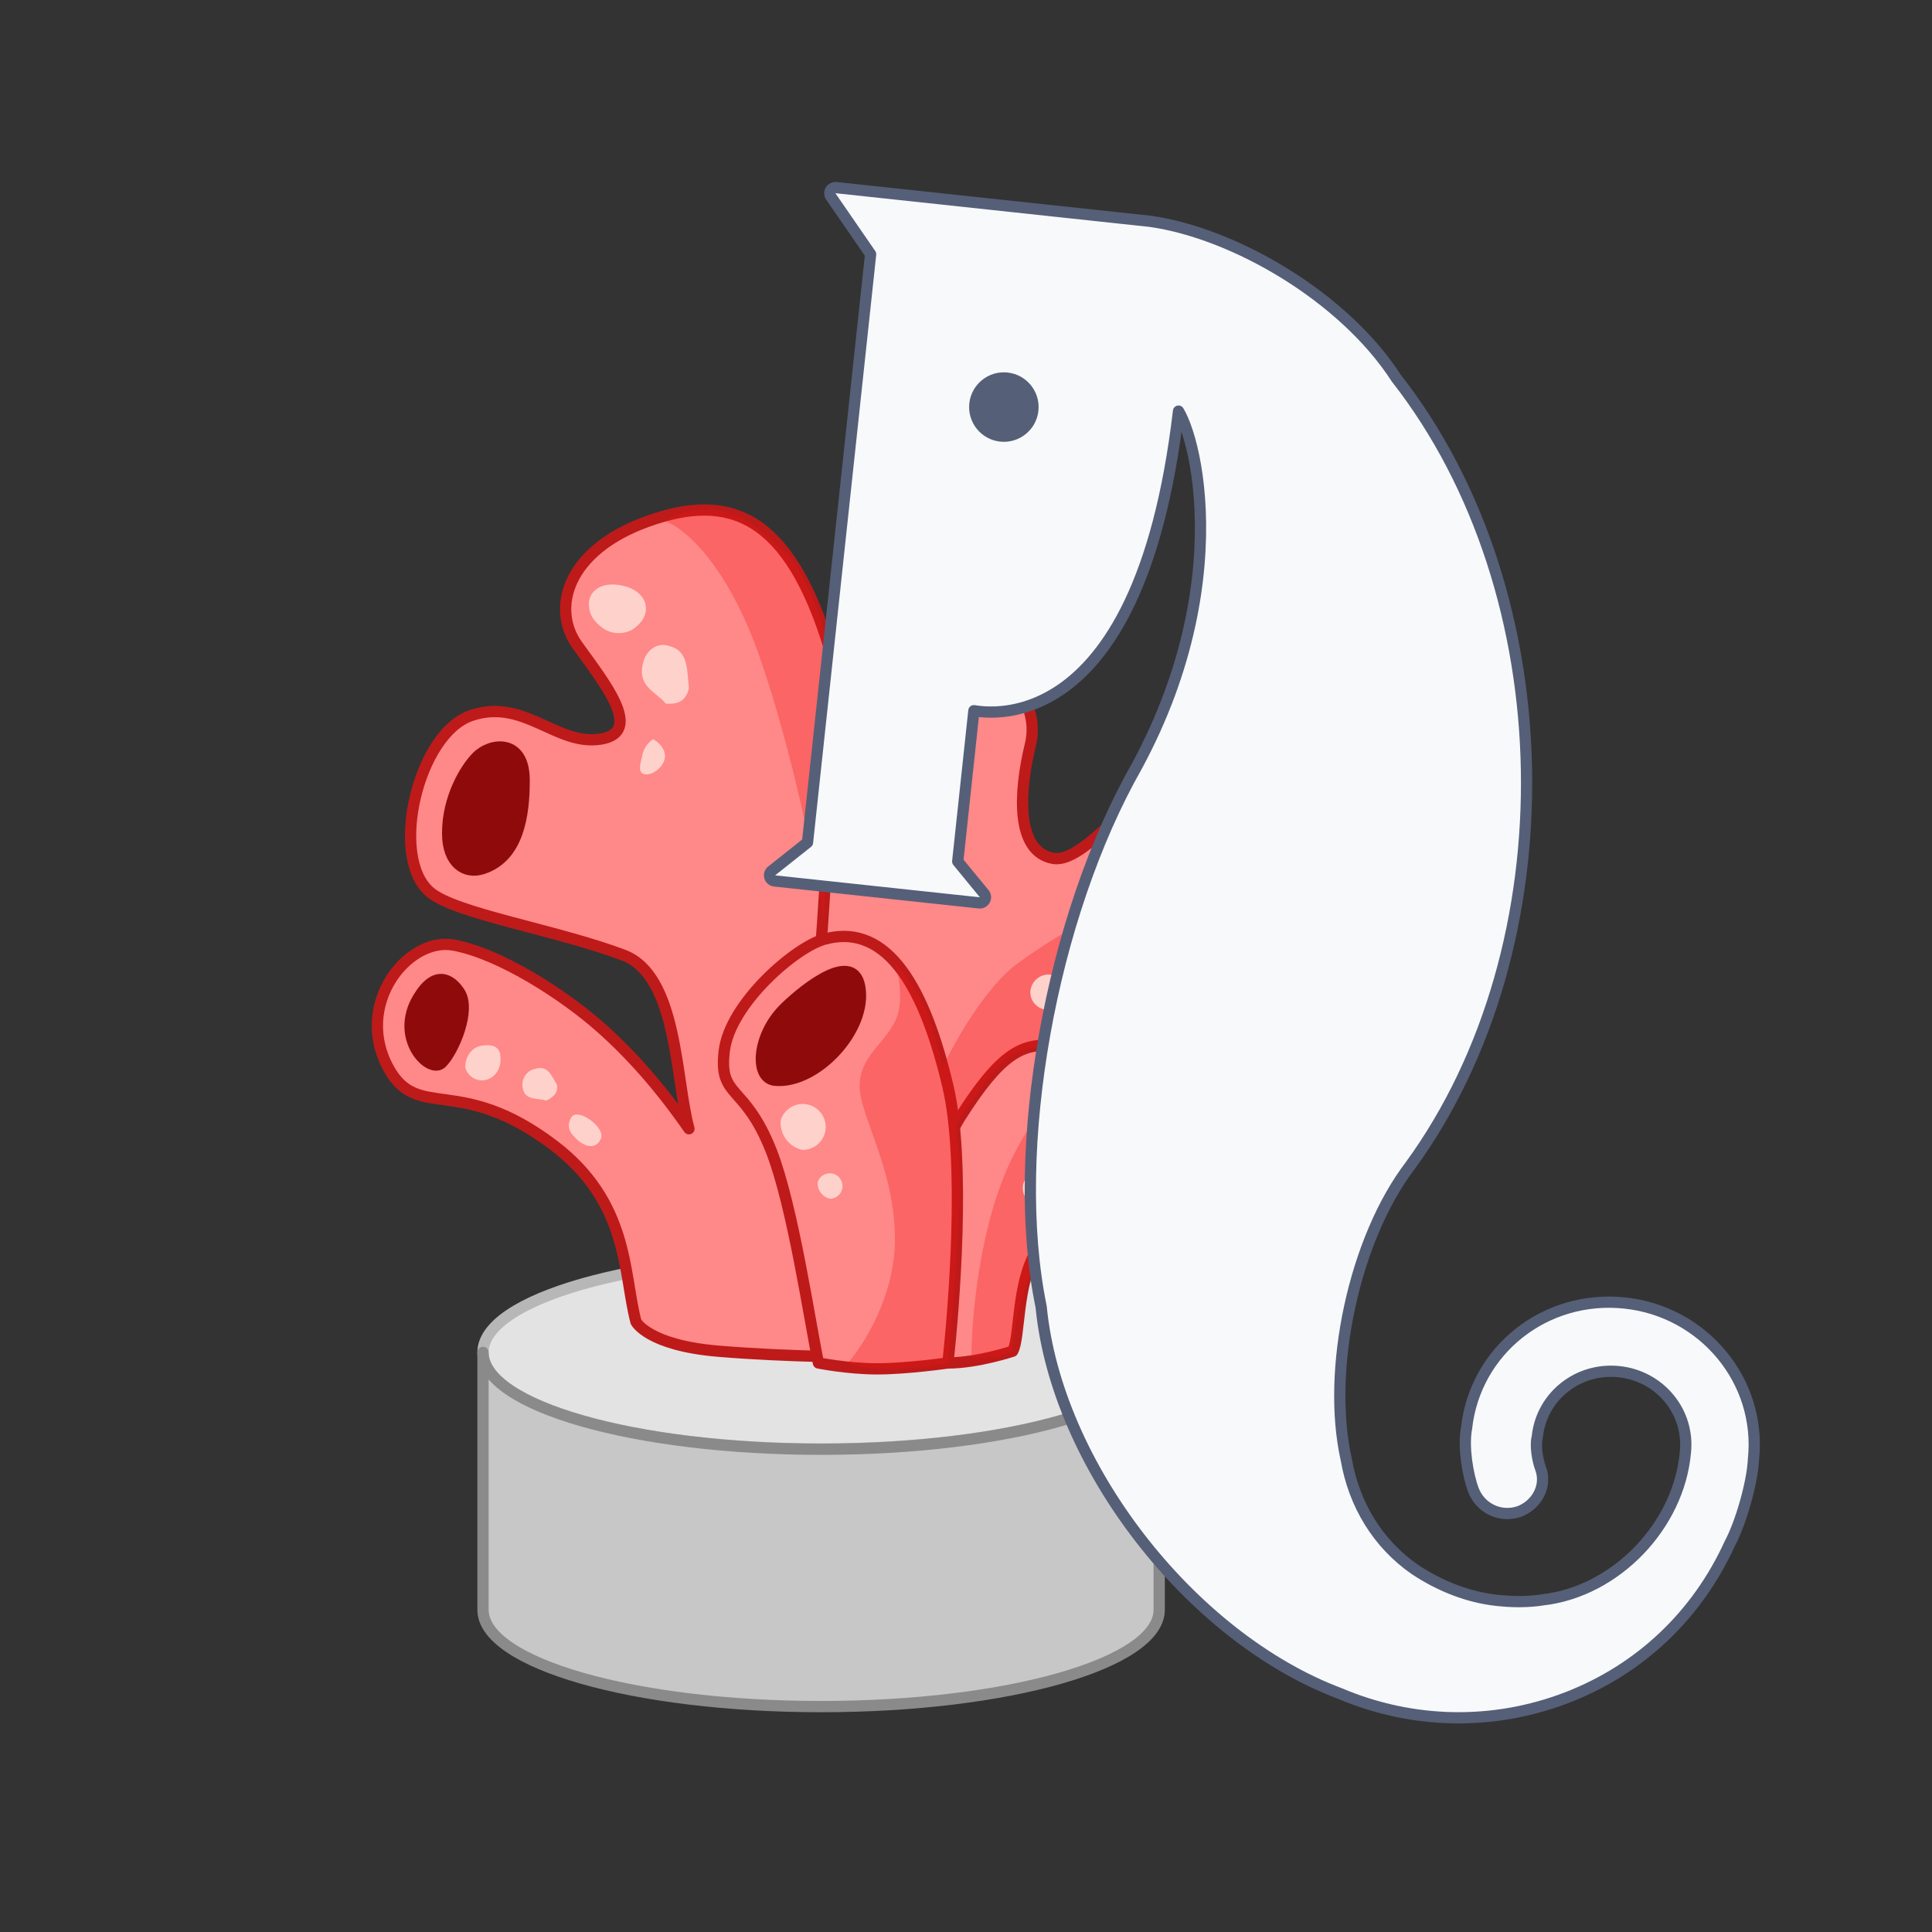 <?xml version="1.0" encoding="UTF-8"?>
<svg xmlns="http://www.w3.org/2000/svg" width="60" height="60" viewBox="0 0 60 60" fill="none">
  <rect x="0" y="0" width="60" height="60" fill="#333333" stroke="none"/>
  <path d="M25.5 45C19.701 45 15 43.657 15 42C15 40.343 19.701 39 25.5 39C31.299 39 36 40.343 36 42C36 43.657 31.299 45 25.5 45Z" fill="#E3E3E3" stroke="#B7B7B7" stroke-width="0.35" stroke-linecap="round" stroke-linejoin="round"></path>
  <path d="M15 42C15 43.661 19.701 45.007 25.5 45.007C31.299 45.007 36 43.661 36 42V49.993C36 51.654 31.299 53 25.5 53C19.701 53 15 51.654 15 49.993V42Z" fill="#C7C7C7" stroke="#8A8A8A" stroke-width="0.35" stroke-linecap="round" stroke-linejoin="round"></path>
  <path d="M17.192 35.565C19.555 37.356 19.355 39.569 19.751 41.049C19.751 41.049 20.116 41.78 22.31 41.963C24.503 42.146 26.88 42.146 26.88 42.146C26.835 41.764 27.188 39.43 27.062 36.662C26.905 33.202 27.608 30.288 27.245 27.157C26.882 24.026 26.311 21.968 25.783 20.211C24.503 15.953 22.635 15.287 20.116 16.19C17.597 17.092 17.121 18.901 17.923 20.028C18.725 21.155 20.032 22.732 18.654 22.953C17.276 23.174 16.276 21.665 14.633 22.222C12.989 22.778 12.073 26.608 13.353 27.705C14.138 28.378 17.258 28.869 19.363 29.662C21.048 30.296 20.976 33.537 21.396 35.054C20.482 33.737 19.579 32.73 18.654 31.909C17.498 30.884 15.518 29.611 14.084 29.35C12.651 29.09 10.976 31.212 12.074 33.189C12.988 34.834 14.266 33.348 17.192 35.565Z" fill="#FF8888" stroke="#BE1A1A" stroke-width="0.35" stroke-linecap="round" stroke-linejoin="round"></path>
  <path d="M33.744 31.604C30.987 33.081 28.757 38.734 27.795 41.373L25.795 41.373C25.952 39.182 24.924 33.012 25.234 31.604C25.622 29.844 25.6 24.963 26.148 22.968C26.856 20.394 27.89 20.353 29.439 20.394C30.987 20.434 32.359 21.646 31.998 23.136C31.636 24.626 31.547 26.436 32.696 26.656C33.846 26.876 35.792 23.608 37.116 24.049C39.309 24.781 39.806 27.508 39.309 28.985C38.813 30.462 37.19 29.758 33.744 31.604Z" fill="#FF8888" stroke="#BE1A1A" stroke-width="0.35" stroke-linecap="round" stroke-linejoin="round"></path>
  <path d="M29.808 34.712C28.683 36.49 28.546 40.328 28.159 41.963C28.159 41.963 28.525 42.328 29.439 42.328C30.353 42.328 31.449 41.963 31.449 41.963C31.681 41.562 31.567 39.885 32.18 38.855C32.947 37.569 33.322 36.899 34.739 35.565C36.156 34.231 33.367 32.539 32.722 32.478C31.745 32.385 31.073 32.712 29.808 34.712Z" fill="#FF8888" stroke="#BE1A1A" stroke-width="0.35" stroke-linecap="round" stroke-linejoin="round"></path>
  <path d="M29.439 33.737C29.995 36.098 29.626 40.615 29.439 42.328C29.439 42.328 28.159 42.511 27.245 42.511C26.331 42.511 25.417 42.328 25.417 42.328C25.154 41.076 24.62 37.443 23.955 35.748C23.123 33.63 22.316 34.119 22.492 32.641C22.669 31.162 24.699 29.413 25.6 29.168C27.61 28.619 28.742 30.787 29.439 33.737Z" fill="#FF8888" stroke="#BE1A1A" stroke-width="0.35" stroke-linecap="round" stroke-linejoin="round"></path>
  <path d="M37.664 28.985C38.01 28.976 38.483 28.052 38.212 27.058C37.843 25.702 37.257 25.146 36.567 25.146C36.197 25.146 35.831 25.943 36.202 27.058C36.671 28.47 37.399 28.992 37.664 28.985Z" fill="#ED5353" stroke="#8F0B0B" stroke-width="0.35"></path>
  <g opacity="0.3">
    <path d="M23.589 20.394C22.565 17.469 21.213 16.372 20.664 16.19C20.786 16.068 21.213 15.824 21.944 15.824C22.858 15.824 23.589 16.372 24.503 17.286C25.234 18.017 26.026 20.881 26.331 22.222C26.331 22.343 26.258 22.806 25.965 23.684C25.673 24.561 25.6 27.34 25.6 28.619C25.356 27.096 24.613 23.318 23.589 20.394Z" fill="#F01515"></path>
    <path d="M37.664 30.081C37.115 29.899 35.909 29.35 35.47 28.619C34.922 27.705 32.911 28.985 31.632 29.899C30.633 30.612 29.67 32.311 29.284 33.129C29.118 32.502 28.96 32.007 28.89 31.727C28.744 31.142 28.098 30.264 27.793 29.899C27.915 30.264 28.086 31.142 27.793 31.727C27.428 32.458 26.697 32.823 26.697 33.737C26.697 34.651 27.793 36.296 27.793 38.49C27.793 40.245 26.818 41.78 26.331 42.328C26.453 42.389 26.879 42.511 27.61 42.511C28.342 42.511 29.134 42.389 29.438 42.328C29.543 41.232 29.763 38.599 29.804 36.845C29.819 36.198 29.762 35.551 29.669 34.941C29.995 34.425 30.666 33.423 31.083 33.006C31.522 32.568 32.363 32.458 32.728 32.458C32.85 32.214 33.423 31.617 34.739 31.178C36.055 30.74 37.237 30.264 37.664 30.081Z" fill="#F01515"></path>
    <path d="M31.449 35.931C32.728 33.372 33.825 33.372 34.374 33.554L34.922 34.103C35.214 34.395 35.166 34.956 35.105 35.2C34.8 35.504 34.045 36.296 33.46 37.028C32.728 37.941 32.546 38.307 31.997 39.587C31.559 40.61 31.449 41.597 31.449 41.963L30.901 42.146H30.169C30.169 40.927 30.425 37.978 31.449 35.931Z" fill="#F01515"></path>
  </g>
  <path d="M24.07 33.548C23.436 33.488 23.503 32.205 24.32 31.361C24.714 30.954 26.463 29.409 26.697 30.63C26.951 31.956 25.341 33.669 24.07 33.548Z" fill="#8F0B0B" stroke="#8F0B0B" stroke-width="0.35"></path>
  <path d="M13.719 33.006C13.353 33.372 12.238 32.245 12.988 30.995C13.512 30.121 13.99 30.397 14.267 30.813C14.633 31.361 14.084 32.641 13.719 33.006Z" fill="#8F0B0B"></path>
  <path d="M16.278 24.232C16.278 25.329 16.095 26.608 14.998 26.974C14.45 27.157 13.902 26.809 13.902 25.877C13.902 24.781 14.45 23.867 14.816 23.501C15.257 23.059 16.278 22.953 16.278 24.232Z" fill="#8F0B0B"></path>
  <path d="M13.719 33.006C13.353 33.372 12.238 32.245 12.988 30.995C13.512 30.121 13.99 30.397 14.267 30.813C14.633 31.361 14.084 32.641 13.719 33.006Z" stroke="#8F0B0B" stroke-width="0.35"></path>
  <path d="M16.278 24.232C16.278 25.329 16.095 26.608 14.998 26.974C14.45 27.157 13.902 26.809 13.902 25.877C13.902 24.781 14.45 23.867 14.816 23.501C15.257 23.059 16.278 22.953 16.278 24.232Z" stroke="#8F0B0B" stroke-width="0.35"></path>
  <path d="M20.086 24.05C20.421 24.05 21.057 23.446 20.285 22.953C20.104 23.076 19.983 23.26 19.945 23.464C19.908 23.669 19.75 24.05 20.086 24.05Z" fill="#FFD1CB"></path>
  <path d="M21.396 21.372C21.331 20.838 21.396 20.206 20.78 20.063C20.698 20.032 20.611 20.022 20.526 20.032C20.441 20.042 20.358 20.073 20.282 20.122C20.207 20.171 20.14 20.238 20.086 20.319C20.033 20.4 19.993 20.493 19.969 20.593C19.783 21.323 20.374 21.48 20.678 21.853C21.007 21.872 21.29 21.818 21.396 21.372Z" fill="#FFD1CB"></path>
  <path d="M27.885 24.29C27.793 23.799 27.43 23.594 27.033 23.718C26.774 23.798 26.572 24.026 26.525 24.29C26.478 24.554 26.589 24.836 26.804 24.999C27.336 25.402 27.976 24.781 27.885 24.29Z" fill="#FFD1CB"></path>
  <path d="M28.707 22.273C28.66 22.084 28.487 21.917 28.298 21.872C27.873 21.77 27.491 22.204 27.648 22.605C27.721 22.792 27.902 22.93 28.105 22.953C28.439 22.903 28.701 22.613 28.707 22.273Z" fill="#FFD1CB"></path>
  <path d="M33.094 30.714C33.057 30.514 32.901 30.343 32.704 30.286C32.278 30.164 31.874 30.593 32.034 31.01C32.107 31.201 32.291 31.341 32.496 31.361C32.82 31.316 33.076 31.042 33.094 30.714Z" fill="#FFD1CB"></path>
  <path d="M18.288 18.749C18.288 19.114 18.471 19.318 18.701 19.492C19.012 19.735 19.503 19.718 19.786 19.44C20.261 19.033 20.116 18.383 19.385 18.2C18.654 18.017 18.288 18.383 18.288 18.749Z" fill="#FFD1CB"></path>
  <path d="M18.654 35.382C18.837 35.017 17.93 34.38 17.744 34.698C17.557 35.017 17.733 35.214 17.919 35.389C18.105 35.565 18.471 35.748 18.654 35.382Z" fill="#FFD1CB"></path>
  <path d="M17.297 33.685C17.129 33.422 17.024 33.061 16.602 33.198C16.544 33.21 16.489 33.234 16.439 33.269C16.389 33.304 16.345 33.348 16.31 33.4C16.275 33.452 16.25 33.51 16.236 33.57C16.221 33.631 16.218 33.694 16.227 33.754C16.285 34.203 16.692 34.085 16.965 34.182C17.168 34.084 17.343 33.941 17.297 33.685Z" fill="#FFD1CB"></path>
  <path d="M14.45 33.157C14.55 33.498 14.932 33.66 15.244 33.475C15.462 33.345 15.569 33.081 15.542 32.835C15.542 32.479 15.246 32.428 14.996 32.47C14.654 32.495 14.435 32.833 14.45 33.157Z" fill="#FFD1CB"></path>
  <path d="M36.384 28.608C36.348 28.48 36.277 28.364 36.18 28.273C36.082 28.181 35.961 28.117 35.829 28.088C35.698 28.06 35.561 28.066 35.433 28.108C35.305 28.15 35.191 28.225 35.103 28.326C35.015 28.426 34.956 28.548 34.933 28.679C34.91 28.81 34.923 28.945 34.972 29.069C35.02 29.193 35.102 29.301 35.208 29.383C35.314 29.465 35.441 29.517 35.575 29.533C35.8 29.501 36.006 29.39 36.155 29.22C36.304 29.05 36.385 28.832 36.384 28.608Z" fill="#FFD1CB"></path>
  <path d="M34.191 29.222C34.142 29.026 33.979 28.864 33.78 28.817C33.353 28.716 32.965 29.15 33.136 29.561C33.214 29.748 33.401 29.882 33.605 29.899C33.932 29.842 34.185 29.556 34.191 29.222Z" fill="#FFD1CB"></path>
  <path d="M32.254 35.654C32.49 35.929 32.929 35.935 33.173 35.672C33.42 35.407 33.377 34.971 33.089 34.757C32.903 34.619 32.641 34.599 32.435 34.707C32.153 34.931 32.075 35.341 32.254 35.654Z" fill="#FFD1CB"></path>
  <path d="M31.833 37.163C31.887 37.22 31.955 37.261 32.031 37.282C32.107 37.303 32.187 37.302 32.262 37.281C32.338 37.259 32.406 37.217 32.459 37.16C32.512 37.102 32.549 37.031 32.564 36.954C32.58 36.877 32.574 36.797 32.547 36.724C32.52 36.65 32.473 36.585 32.412 36.536C32.351 36.487 32.277 36.455 32.199 36.445C32.121 36.435 32.042 36.447 31.971 36.479C31.869 36.557 31.799 36.669 31.774 36.795C31.749 36.921 31.77 37.051 31.833 37.163Z" fill="#FFD1CB"></path>
  <path d="M24.919 35.712C25.052 35.714 25.183 35.679 25.297 35.611C25.41 35.542 25.503 35.443 25.564 35.325C25.625 35.207 25.651 35.075 25.641 34.942C25.631 34.81 25.583 34.683 25.505 34.576C25.427 34.469 25.32 34.386 25.197 34.336C25.073 34.286 24.939 34.272 24.808 34.294C24.677 34.316 24.555 34.375 24.456 34.463C24.356 34.551 24.283 34.665 24.245 34.792C24.226 35.001 24.284 35.21 24.409 35.379C24.533 35.549 24.714 35.667 24.919 35.712Z" fill="#FFD1CB"></path>
  <path d="M25.783 37.23C25.928 37.225 26.065 37.135 26.127 37.004C26.225 36.801 26.125 36.548 25.917 36.465C25.707 36.381 25.462 36.498 25.393 36.71C25.374 36.954 25.544 37.18 25.783 37.23Z" fill="#FFD1CB"></path>
  <path d="M30.565 27.755L29.743 26.753L30.245 22.071C30.26 22.073 30.275 22.076 30.291 22.078C30.445 22.102 30.663 22.123 30.929 22.111C31.461 22.088 32.179 21.935 32.932 21.424C34.407 20.422 35.975 18.076 36.6 12.768C36.687 12.914 36.782 13.127 36.873 13.405C37.063 13.985 37.229 14.822 37.272 15.854C37.36 17.914 36.959 20.736 35.304 23.798C33.973 26.136 32.98 29.112 32.446 32.11C31.912 35.104 31.831 38.135 32.334 40.586C32.572 43.041 33.733 45.606 35.408 47.771C37.084 49.939 39.286 51.721 41.618 52.596C43.88 53.553 46.376 53.597 48.653 52.724C50.931 51.849 52.705 50.161 53.716 47.946C53.891 47.619 54.067 47.144 54.202 46.666C54.338 46.188 54.438 45.693 54.455 45.324C54.714 42.882 52.899 40.727 50.469 40.467C47.994 40.201 45.809 41.927 45.543 44.366C45.489 44.649 45.5 45.008 45.543 45.347C45.587 45.691 45.666 46.031 45.759 46.276C45.965 46.817 46.564 47.142 47.166 46.947L47.166 46.947L47.172 46.945C47.712 46.748 48.057 46.158 47.842 45.594C47.796 45.472 47.752 45.295 47.73 45.111C47.707 44.926 47.709 44.753 47.739 44.634C47.741 44.626 47.743 44.618 47.744 44.609C47.878 43.362 49.009 42.462 50.285 42.599C51.56 42.736 52.475 43.855 52.341 45.103L52.341 45.106C52.141 47.374 50.191 49.418 47.923 49.683L47.923 49.683L47.916 49.684C47.436 49.759 46.962 49.751 46.486 49.7C45.592 49.604 44.719 49.256 43.947 48.745C42.784 47.942 42.051 46.718 41.81 45.33L41.81 45.33L41.808 45.321C41.498 43.935 41.559 42.223 41.919 40.567C42.279 38.911 42.934 37.328 43.798 36.197L43.798 36.197L43.8 36.194C46.288 32.778 47.483 28.333 47.406 23.913C47.33 19.496 45.982 15.09 43.366 11.748C42.544 10.474 41.282 9.349 39.908 8.498C38.531 7.645 37.03 7.059 35.725 6.874L35.725 6.874L35.719 6.873L34.704 6.764L25.962 5.826C25.895 5.819 25.829 5.852 25.794 5.911C25.759 5.969 25.761 6.043 25.8 6.099L27.038 7.895L25.078 26.164L23.965 27.047C23.909 27.091 23.886 27.164 23.905 27.233C23.925 27.301 23.984 27.35 24.054 27.358L30.412 28.04C30.482 28.047 30.55 28.012 30.584 27.949C30.618 27.887 30.61 27.81 30.565 27.755Z" fill="#F7F9FB" stroke="#565F78" stroke-width="0.349" stroke-miterlimit="10" stroke-linejoin="round"></path>
  <circle cx="31.176" cy="12.642" r="1.079" transform="rotate(6.123 31.176 12.642)" fill="#565F78"></circle>
</svg>
